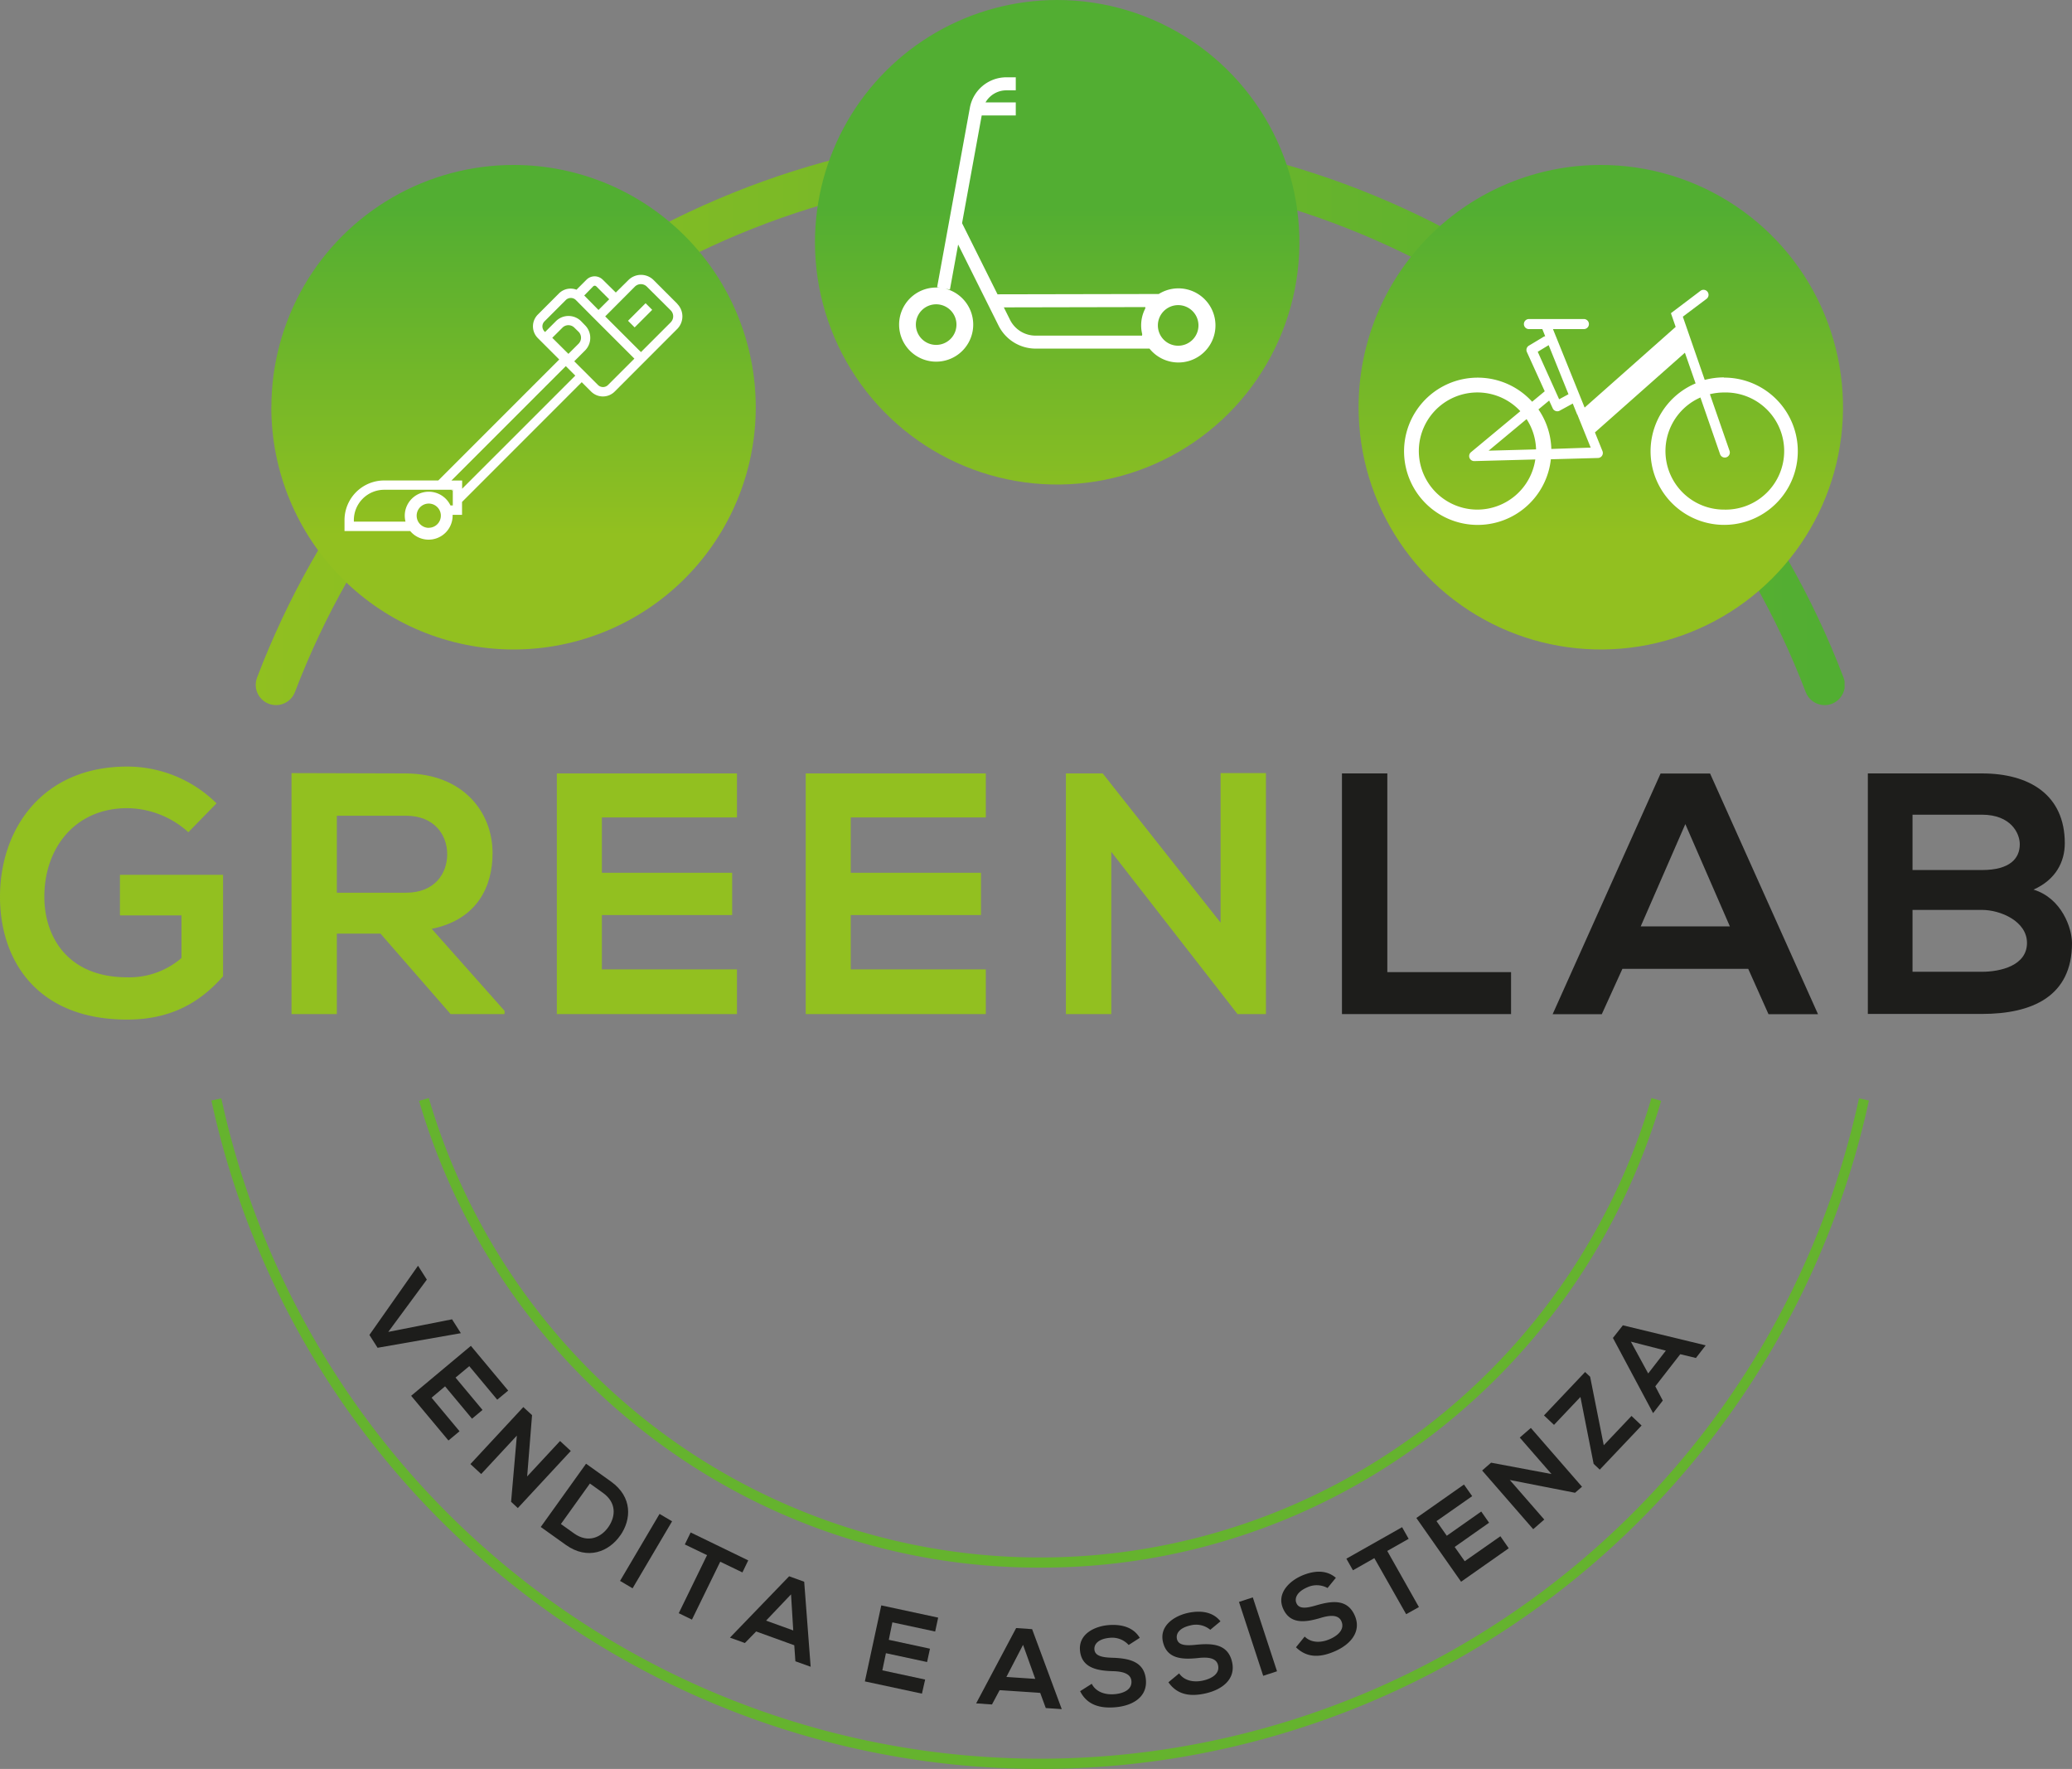 <svg xmlns="http://www.w3.org/2000/svg" xmlns:xlink="http://www.w3.org/1999/xlink" viewBox="0 0 580.92 495.86"><rect x="0" y="0" width="580.92" height="495.86" fill="#808080" stroke="none"/><defs><style>.cls-1{fill:none;}.cls-2{fill:#65b32e;}.cls-3{clip-path:url(#clip-path);}.cls-4{fill:url(#Sfumatura_senza_nome_4);}.cls-5{clip-path:url(#clip-path-2);}.cls-6{fill:url(#Sfumatura_senza_nome_4-2);}.cls-7{fill:#fff;}.cls-8{clip-path:url(#clip-path-3);}.cls-9{fill:url(#Sfumatura_senza_nome_4-3);}.cls-10{clip-path:url(#clip-path-4);}.cls-11{fill:url(#Sfumatura_senza_nome_4-4);}.cls-12{fill:#92c020;}.cls-13{fill:#1d1d1b;}</style><clipPath id="clip-path"><path class="cls-1" d="M158,79.8A237.56,237.56,0,0,0,72.07,189.94,5.68,5.68,0,1,0,82.69,194a226.7,226.7,0,0,1,423.57,0,5.7,5.7,0,0,0,5.32,3.66,5.82,5.82,0,0,0,2-.37,5.72,5.72,0,0,0,3.58-4.38V191a5.35,5.35,0,0,0-.3-1.09A238.07,238.07,0,0,0,158,79.8"/></clipPath><linearGradient id="Sfumatura_senza_nome_4" x1="-2123.58" y1="638.64" x2="-2122.58" y2="638.64" gradientTransform="matrix(445.58, 0, 0, -445.58, 946290.61, 284679.45)" gradientUnits="userSpaceOnUse"><stop offset="0" stop-color="#92c020"/><stop offset="1" stop-color="#52ae32"/></linearGradient><clipPath id="clip-path-2"><path class="cls-1" d="M228.49,67.91A67.91,67.91,0,1,0,296.39,0a67.9,67.9,0,0,0-67.9,67.91"/></clipPath><linearGradient id="Sfumatura_senza_nome_4-2" x1="-2126.89" y1="615.76" x2="-2125.89" y2="615.76" gradientTransform="matrix(0, -92, -92, 0, 56947.18, -195523.3)" xlink:href="#Sfumatura_senza_nome_4"/><clipPath id="clip-path-3"><path class="cls-1" d="M380.9,114.14a67.91,67.91,0,1,0,67.91-67.9,67.91,67.91,0,0,0-67.91,67.9"/></clipPath><linearGradient id="Sfumatura_senza_nome_4-3" x1="-2126.89" y1="615.76" x2="-2125.89" y2="615.76" gradientTransform="matrix(0, -92, -92, 0, 57099.59, -195523.3)" xlink:href="#Sfumatura_senza_nome_4"/><clipPath id="clip-path-4"><path class="cls-1" d="M76.07,114.14A67.91,67.91,0,1,0,144,46.24a67.9,67.9,0,0,0-67.91,67.9"/></clipPath><linearGradient id="Sfumatura_senza_nome_4-4" x1="-2126.89" y1="615.76" x2="-2125.89" y2="615.76" gradientTransform="matrix(0, -92, -92, 0, 56794.76, -195523.3)" xlink:href="#Sfumatura_senza_nome_4"/></defs><g id="Livello_2" data-name="Livello 2"><g id="SVF_Export" data-name="SVF Export"><path class="cls-2" d="M291.62,495.86A237.79,237.79,0,0,1,59.27,308.49l2.78-.6a234.92,234.92,0,0,0,459.15,0l2.78.6A237.79,237.79,0,0,1,291.62,495.86Zm0-56.44a179.42,179.42,0,0,1-109.77-37.11,182.93,182.93,0,0,1-64.36-93.72l2.73-.79a180.07,180.07,0,0,0,63.35,92.25,178.06,178.06,0,0,0,216.1,0A180.15,180.15,0,0,0,463,307.8l2.73.79a182.93,182.93,0,0,1-64.36,93.72A179.43,179.43,0,0,1,291.62,439.42Z"/><g class="cls-3"><rect class="cls-4" x="70.94" y="36.8" width="446.24" height="161.61"/></g><g class="cls-5"><rect class="cls-6" x="228.49" width="135.82" height="135.81"/></g><path class="cls-7" d="M256.78,91a5.69,5.69,0,1,1,5.68,5.68A5.69,5.69,0,0,1,256.78,91m24.66-4.84,39.69-.08-.05.43a10.21,10.21,0,0,0-1.14,4.71,10.4,10.4,0,0,0,.3,2.45l-.05.41H290.36a8,8,0,0,1-7.19-4.45Zm43.19,5.06a5.69,5.69,0,1,1,5.69,5.69,5.69,5.69,0,0,1-5.69-5.69M252.08,91A10.39,10.39,0,1,0,265,80.91l1.33.25,2.3-12.61,11.32,22.7a11.63,11.63,0,0,0,10.46,6.47h31.87a10.39,10.39,0,1,0,2.6-15.31l-45.21.09-9.94-19.94,5.51-30.2h9.55V28.7h-8.48a6.74,6.74,0,0,1,5.85-3.38h2.63V21.67h-2.63a10.4,10.4,0,0,0-10.24,8.53l-9.18,50.3.88.16a10,10,0,0,0-1.11-.06A10.39,10.39,0,0,0,252.08,91"/><g class="cls-8"><rect class="cls-9" x="380.9" y="46.24" width="135.82" height="135.81"/></g><path class="cls-7" d="M483.35,142.85a16.41,16.41,0,0,1-6.61-31.43l5.51,15.89a1.41,1.41,0,0,0,1.33.95,1.48,1.48,0,0,0,.46-.08,1.42,1.42,0,0,0,.87-1.8L479.4,110.5a16.62,16.62,0,0,1,4-.48,16.42,16.42,0,1,1,0,32.83m-48.46-17a20.54,20.54,0,0,0-3.61-11.09l3-2.48,1,2.18a1.37,1.37,0,0,0,.83.75,1.42,1.42,0,0,0,.45.08,1.45,1.45,0,0,0,.67-.17l3.67-2,1.23,3.06,0,0,.05,0,3.75,9.29ZM428,117.48a16.29,16.29,0,0,1,2.66,8.49l-13.3.36Zm-13.75,25.37a16.42,16.42,0,1,1,12-27.59l-13.84,11.5a1.41,1.41,0,0,0,.9,2.49h0l17.14-.46a16.45,16.45,0,0,1-16.25,14.06m19.93-46.06.06-.05,5.56,13.77-2.62,1.41-6-13.31Zm49.16,9a21,21,0,0,0-5.34.7l-6.14-17.72,6.65-5a1.41,1.41,0,0,0-1.7-2.25l-8.29,6.27,1.33,3.84-25.52,22.62-8.88-22h8.67a1.41,1.41,0,1,0,0-2.82H428.66a1.41,1.41,0,0,0,0,2.82h3.76l.8,2a1.39,1.39,0,0,0-.49.18l-4.08,2.46a1.4,1.4,0,0,0-.56,1.79l5,11-3.53,2.93a20.64,20.64,0,1,0,5.25,16.13l13.2-.36a1.4,1.4,0,0,0,1.27-1.93l-2.11-5.24,25.22-22.34,3,8.6a20.64,20.64,0,1,0,8-1.62"/><g class="cls-10"><rect class="cls-11" x="76.07" y="46.24" width="135.82" height="135.81"/></g><path class="cls-7" d="M188.05,90.35l-8.34,8.34L179,98l-9.32-9.31L178,80.34a2.38,2.38,0,0,1,3.35,0L188.05,87a2.37,2.37,0,0,1,0,3.34m-10.19,10.19-7.35,7.35a2,2,0,0,1-2.89,0L161,101.27l3.06-3.06a5,5,0,0,0,0-7L162.89,90a5,5,0,0,0-7,0l-3.07,3.07-.13-.13a2,2,0,0,1,0-2.89l5.91-5.91a2,2,0,0,1,2.89,0L166,88.68ZM129.57,137v-2.31h-3l32.06-32.06,2.66,2.66Zm-2.62.68v4h-.66a6.73,6.73,0,0,0-12.81,2.87,7.14,7.14,0,0,0,.21,1.67H99.21v-.43a8.51,8.51,0,0,1,8.5-8.5H127Zm-6.74,10.28a3.38,3.38,0,0,1-1.61-.41,3.38,3.38,0,0,1-1.78-3,3.39,3.39,0,0,1,6.39-1.58,3.33,3.33,0,0,1,.39,1.41v.17a3.39,3.39,0,0,1-3.39,3.39m34.63-53.25,2.85-2.84a2.35,2.35,0,0,1,3.34,0L162.21,93a2.38,2.38,0,0,1,0,3.35l-2.85,2.84Zm11.47-14.42a.63.63,0,0,1,.43-.18.65.65,0,0,1,.44.18l3.62,3.62-3,3-4-4.06Zm23.59,4.89-6.66-6.66a5,5,0,0,0-7.05,0L172.65,82,169,78.41a3.22,3.22,0,0,0-4.57,0l-2.8,2.8A4.7,4.7,0,0,0,160,80.9a4.63,4.63,0,0,0-3.3,1.36l-5.91,5.92a4.66,4.66,0,0,0,0,6.59l6,6-33.91,33.91H107.71a11.13,11.13,0,0,0-11.12,11.12v3.05H115a6.73,6.73,0,0,0,11.9-4.29c0-.09,0-.17,0-.25h2.64v-3.61l33.56-33.57,2.64,2.64a4.67,4.67,0,0,0,6.59,0l7.35-7.36,1-1,.88-.88,8.33-8.34a5,5,0,0,0,0-7"/><rect class="cls-7" x="175.99" y="87.08" width="6.96" height="2.62" transform="translate(-9.94 152.79) rotate(-45)"/><polygon class="cls-7" points="126.58 137.28 126.95 137.65 126.95 137.28 126.58 137.28"/><path class="cls-12" d="M52.81,233.28a25.89,25.89,0,0,0-17.16-6.74c-14.45,0-23.22,11-23.22,24.86,0,11.08,6.46,22.55,23.22,22.55a22.44,22.44,0,0,0,15.23-5.4V256.6H33.63V245.23H62.54v28.43c-6.65,7.61-15,12.14-26.89,12.14C10.31,285.8,0,269.13,0,251.4c0-19,11.85-36.52,35.65-36.52a35.65,35.65,0,0,1,25.06,10.31Z"/><path class="cls-12" d="M94.44,228.66v21.58h19.37c8.1,0,11.57-5.4,11.57-10.79s-3.57-10.79-11.57-10.79Zm47,55.6H126.34l-19.66-22.55H94.44v22.55H81.73V216.71c10.69,0,21.39.09,32.08.09,15.9.1,24.29,10.7,24.29,22.36,0,9.25-4.24,18.6-17.06,21.2l20.43,23Z"/><polygon class="cls-12" points="206.62 284.26 156.12 284.26 156.12 216.8 206.62 216.8 206.62 229.14 168.75 229.14 168.75 244.65 205.27 244.65 205.27 256.5 168.75 256.5 168.75 271.73 206.62 271.73 206.62 284.26"/><polygon class="cls-12" points="276.39 284.26 225.9 284.26 225.9 216.8 276.39 216.8 276.39 229.14 238.52 229.14 238.52 244.65 275.04 244.65 275.04 256.5 238.52 256.5 238.52 271.73 276.39 271.73 276.39 284.26"/><polygon class="cls-12" points="342.21 216.71 354.93 216.71 354.93 284.26 347.03 284.26 347.03 284.35 311.57 238.77 311.57 284.26 298.85 284.26 298.85 216.8 309.16 216.8 342.21 258.63 342.21 216.71"/><polygon class="cls-13" points="388.96 216.8 388.96 272.5 423.65 272.5 423.65 284.26 376.24 284.26 376.24 216.8 388.96 216.8"/><path class="cls-13" d="M472.51,231,460,259.68H485Zm17.63,40.57H454.87l-5.78,12.72H435.31l30.26-67.46h13.88l30.26,67.46H495.83Z"/><path class="cls-13" d="M536.21,272.4h19.47c5.2,0,12.62-1.73,12.62-8.09,0-6.07-7.42-9.25-12.62-9.25H536.21Zm0-28.52h19.47c8,0,10.6-3.37,10.6-7.23,0-3.08-2.51-8.28-10.6-8.28H536.21Zm42.69-7.51c0,5.2-2.51,10.21-8.77,13,7.9,2.41,10.79,10.8,10.79,15,0,15-11.27,19.85-25.24,19.85h-32V216.8h32c13.29,0,23.22,6,23.22,19.57"/><polygon class="cls-13" points="105.86 377.8 103.57 374.2 117.2 354.8 119.67 358.69 108.86 373.35 126.74 369.82 129.21 373.71 105.86 377.8"/><path class="cls-13" d="M125.73,403.79l-10.46-12.53,16.75-14,10.46,12.54-3.07,2.55-7.84-9.4-3.85,3.21,7.56,9.07-2.94,2.45-7.56-9.07L121,391.8l7.84,9.4Z"/><polygon class="cls-13" points="157.02 403.93 160.03 406.72 145.18 422.73 143.31 420.99 143.29 421.01 144.91 402.42 134.91 413.19 131.89 410.4 146.72 394.42 149.17 396.68 147.8 413.86 157.02 403.93"/><path class="cls-13" d="M157.26,427.2l3.65,2.61c4,2.89,7.73,1.09,9.72-1.85s2.26-6.74-1.59-9.5l-3.65-2.61Zm16.67,3.16c-3.13,4.54-9.11,7.11-15.32,2.67l-7-5,12.7-17.73,7,5c6.08,4.36,5.7,10.63,2.63,15.07"/><rect class="cls-13" x="170.23" y="432.74" width="21.8" height="4.08" transform="translate(-285.38 369.95) rotate(-59.47)"/><path class="cls-13" d="M198.23,435.93l-6.23-3,1.64-3.36,16.14,7.83-1.63,3.37-6.22-3L194,454l-3.7-1.8Z"/><path class="cls-13" d="M221.78,446.92l-7,7.36,7.62,2.75Zm.91,14.27L212,457.32l-3.16,3.24-4.19-1.51,16.6-17.2,4.22,1.53,1.81,23.83L223,465.68Z"/><path class="cls-13" d="M258.48,474.75l-16-3.43c1.53-7.1,3.07-14.22,4.6-21.31l15.95,3.43-.84,3.9-12-2.58-1,4.9,11.54,2.49-.81,3.74-11.54-2.48-1,4.81,12,2.58Z"/><path class="cls-13" d="M286.83,461.07l-4.67,9,8.09.54Zm4.81,13.47-11.38-.76-2.14,4-4.44-.3,11.21-21.11,4.48.3,8.31,22.42-4.48-.3Z"/><path class="cls-13" d="M316.44,461.11a6.22,6.22,0,0,0-5.36-2c-3,.27-4.38,1.67-4.24,3.28.16,1.89,2.44,2.22,5.08,2.3,4.57.16,8.9,1,9.35,6.15.43,4.84-3.67,7.3-8.51,7.72-4.43.39-8-.67-9.93-4.5l3.26-2.07c1.17,2.31,3.78,3.14,6.41,2.91s4.92-1.34,4.71-3.7c-.18-2.05-2.39-2.7-5.31-2.75-4.48-.14-8.68-1-9.11-5.83-.39-4.47,3.85-6.68,7.85-7.07,3.38-.3,7,.36,8.91,3.56Z"/><path class="cls-13" d="M339.32,456.85a6.23,6.23,0,0,0-5.58-1.22c-3,.67-4.12,2.24-3.76,3.82.42,1.85,2.72,1.87,5.34,1.6,4.56-.46,8.95-.25,10.11,4.82,1.08,4.74-2.65,7.72-7.39,8.8-4.34,1-8,.41-10.45-3.11l3-2.49c1.47,2.12,4.17,2.59,6.75,2s4.69-2,4.16-4.3c-.45-2-2.74-2.35-5.63-2-4.46.47-8.73.23-9.82-4.54-1-4.37,2.91-7.14,6.82-8.07,3.31-.75,7-.59,9.31,2.32Z"/><rect class="cls-13" x="350.65" y="447.87" width="4.08" height="21.8" transform="translate(-125.35 132.68) rotate(-18.15)"/><path class="cls-13" d="M372.2,445.14a6.27,6.27,0,0,0-5.71-.18c-2.8,1.21-3.64,3-3,4.45.75,1.74,3,1.34,5.54.59,4.4-1.28,8.76-1.87,10.82,2.9,1.92,4.46-1.2,8.08-5.66,10-4.09,1.77-7.77,1.86-10.84-1.15l2.44-3c1.84,1.82,4.57,1.79,7,.74s4.25-2.81,3.31-5c-.81-1.89-3.12-1.81-5.9-.95-4.3,1.27-8.54,1.82-10.48-2.67-1.78-4.12,1.56-7.56,5.24-9.18,3.11-1.34,6.73-1.85,9.57.59Z"/><path class="cls-13" d="M385.32,436.77l-6,3.4-1.84-3.25,15.62-8.83,1.84,3.26-6,3.4,8.88,15.73-3.58,2Z"/><path class="cls-13" d="M423,434l-13.36,9.38L397.1,425.51l13.35-9.38,2.3,3.26-10,7,2.88,4.1,9.66-6.79,2.2,3.14-9.65,6.79,2.82,4,10-7Z"/><polygon class="cls-13" points="426.09 402.97 429.2 400.27 443.54 416.75 441.61 418.42 441.63 418.45 423.3 414.86 432.96 425.95 429.86 428.65 415.54 412.2 418.05 410.01 434.99 413.19 426.09 402.97"/><polygon class="cls-13" points="432.88 396.76 444.41 384.59 445.82 385.92 449.64 405.12 457.42 396.91 460.25 399.59 448.52 411.96 446.8 410.33 443.1 391.59 435.69 399.41 432.88 396.76"/><path class="cls-13" d="M457.24,376.08,462.1,385l4.95-6.4Zm13.85,3.52-7,9,2.1,4-2.72,3.52-11.26-21.08L455,371.5l23.22,5.62-2.74,3.54Z"/></g></g></svg>
